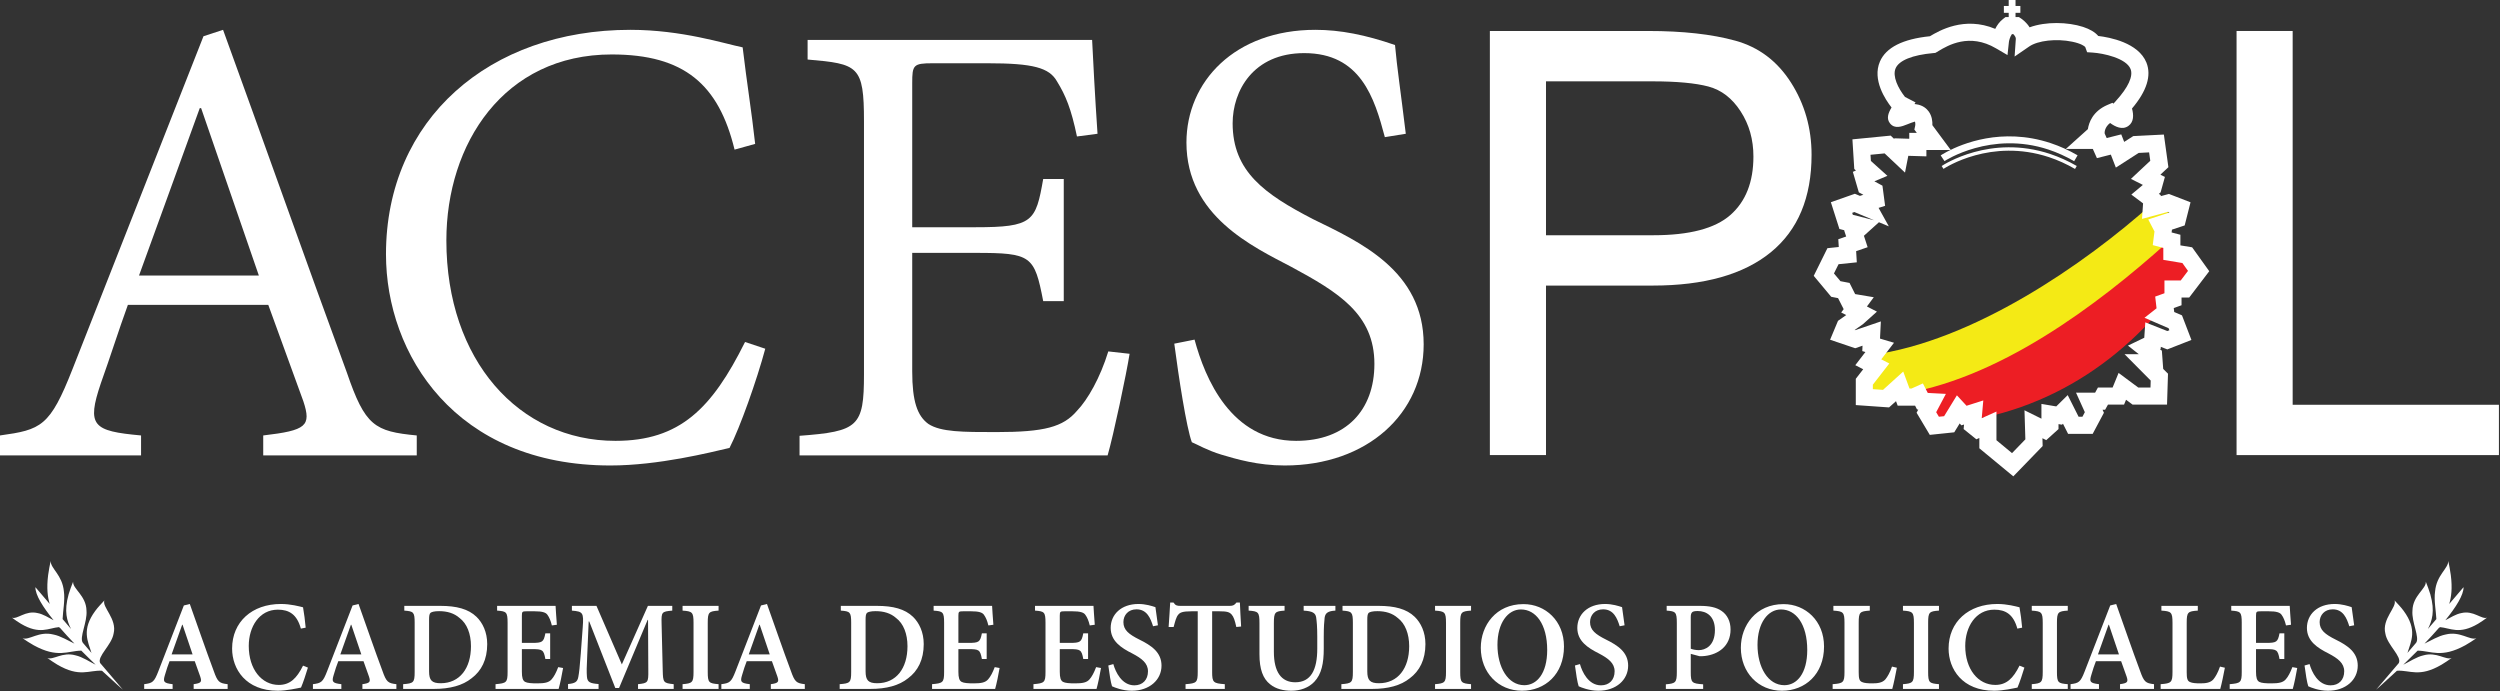 <?xml version="1.0" encoding="UTF-8"?>
<svg width="908px" height="251px" viewBox="0 0 908 251" version="1.1" xmlns="http://www.w3.org/2000/svg" xmlns:xlink="http://www.w3.org/1999/xlink">
    <rect x="0" y="0" width="908" height="251" fill="#333333" stroke="none"/>
    <title>logo_acespol</title>
    <g id="Page-1" stroke="none" stroke-width="1" fill="none" fill-rule="evenodd">
        <g id="logo_acespol" fill-rule="nonzero">
            <path d="M73.046,39.269 L72.555,39.269 C65.085,59.736 57.733,80.33 50.495,100.061 L94.011,100.061 L73.046,39.269 Z M95.602,165.391 L95.602,158.157 C111.293,156.32 113.127,154.729 110.192,145.779 C107.001,136.955 102.347,124.211 97.438,110.723 L46.448,110.723 C43.019,120.163 40.072,129.598 36.643,139.157 C31.379,154.729 33.707,156.559 51.232,158.157 L51.232,165.391 L0,165.391 L0,158.157 C14.955,156.075 18.132,154.967 26.352,134.017 L73.904,13.163 L81.013,10.834 C95.112,49.566 111.532,96.02 125.995,135.355 C132.617,154.729 136.053,156.686 151.365,158.157 L151.365,165.391 L95.602,165.391 Z" id="Fill-1" fill="#FFFFFF"></path>
            <path d="M277.944,126.658 C274.883,138.056 268.765,155.333 264.961,162.688 C258.08,164.283 239.223,169.064 221.696,169.064 C165.431,169.064 140.19,128.735 140.19,92.339 C140.19,43.19 177.936,10.834 228.915,10.834 C247.677,10.834 263.113,15.856 269.731,17.203 C271.326,30.691 272.922,40.006 274.273,52.26 L266.795,54.343 C261.036,30.691 248.537,19.778 222.181,19.778 C182.959,19.778 162.12,52.26 162.12,87.316 C162.12,130.825 188.472,160.117 223.535,160.117 C246.942,160.117 258.585,148.353 270.6,124.211 L277.944,126.658 Z" id="Fill-2" fill="#FFFFFF"></path>
            <path d="M410.268,128.496 C409.16,135.607 404.368,158.283 402.288,165.391 L290.396,165.391 L290.396,158.283 C311.717,156.686 313.797,154.967 313.797,135.974 L313.797,44.052 C313.797,23.83 311.717,23.214 293.323,21.621 L293.323,14.51 L396.658,14.51 C396.9,19.778 397.75,35.959 398.619,48.584 L391.152,49.566 C389.051,39.508 387.081,34.731 383.916,29.583 C381.094,24.561 375.199,22.975 358.659,22.975 L338.795,22.975 C331.697,22.975 331.318,23.585 331.318,30.2 L331.318,82.533 L354.247,82.533 C375.199,82.533 376.187,80.455 378.891,65.004 L386.358,65.004 L386.358,109.376 L378.891,109.376 C375.703,92.83 374.591,91.847 354.247,91.847 L331.318,91.847 L331.318,134.872 C331.318,145.779 333.156,151.045 337.203,153.987 C341.744,156.933 349.716,156.933 361.85,156.933 C379.372,156.933 386.119,155.095 391.152,149.216 C395.062,145.161 399.604,137.194 402.533,127.634 L410.268,128.496 Z" id="Fill-3" fill="#FFFFFF"></path>
            <path d="M502.978,49.811 C499.183,35.468 494.148,19.292 473.698,19.292 C455.058,19.292 447.693,33.138 447.693,44.782 C447.693,62.311 459.349,70.524 476.886,79.593 C493.665,87.807 517.078,98.223 517.078,125.066 C517.078,150.198 496.623,169.064 466.578,169.064 C456.778,169.064 449.047,166.739 443.66,165.145 C438.392,163.545 434.956,161.471 432.875,160.614 C430.916,155.332 428.095,136.955 426.499,124.82 L433.861,123.348 C437.669,137.446 447.087,160.117 470.748,160.117 C488.882,160.117 499.183,148.964 499.183,132.171 C499.183,114.152 486.197,106.19 468.914,96.875 C455.184,89.644 430.916,78.491 430.916,51.768 C430.916,29.708 448.441,10.834 477.746,10.834 C486.808,10.834 496.003,12.671 506.667,16.348 C507.394,24.561 508.748,33.384 510.582,48.584 L502.978,49.811 Z" id="Fill-4" fill="#FFFFFF"></path>
            <path d="M561.506,85.438 L600.499,85.438 C613.588,85.438 622.909,82.99 628.485,78.081 C634.049,73.177 636.842,66.105 636.842,56.851 C636.842,50.693 635.306,45.233 632.214,40.469 C629.139,35.692 625.23,32.687 620.494,31.426 C615.78,30.173 608.96,29.542 600.06,29.542 L561.506,29.542 L561.506,85.438 Z M541.118,11.252 L598.594,11.252 C611.199,11.252 621.759,12.425 630.27,14.774 C638.78,17.116 645.518,22.198 650.503,30.014 C655.463,37.815 657.961,46.554 657.961,56.226 C657.961,71.771 653.02,83.581 643.148,91.635 C633.267,99.689 618.979,103.722 600.275,103.722 L561.506,103.722 L561.506,165.292 L541.118,165.292 L541.118,11.252 Z" id="Fill-5" fill="#FFFFFF"></path>
            <polygon id="Fill-6" fill="#FFFFFF" points="907.607 165.292 812.32 165.292 812.32 11.252 832.694 11.252 832.694 147.013 907.607 147.013"></polygon>
            <path d="M781.896,73.809 C757.041,96.087 716.438,124.032 679.593,128.94 C679.593,128.94 671.429,142.721 686.035,143.762 C694.631,143.874 716.223,137.353 724.272,134.859 C743.847,128.809 785.387,108.792 789.126,78.174 L781.896,73.809 Z" id="Fill-7" fill="#F4EA15"></path>
            <path d="M786.934,88.271 C762.083,110.542 725.335,138.487 688.488,143.404 C688.488,143.404 696.343,146.335 706.911,153.814 C745.187,150.073 775.241,128.694 795.602,98.156 C796.245,91.847 786.934,88.271 786.934,88.271" id="Fill-8" fill="#ED1E24"></path>
            <path d="M672.944,78.008 L680.673,79.998 L673.504,77.012 L672.719,77.305 L672.944,78.008 Z M725.11,159.89 L730.767,164.575 L735.612,159.571 L735.294,149.016 L741.447,152.061 L741.447,146.702 L746.828,147.611 L750.993,143.503 L754.944,151.358 L756.344,151.358 L757.212,149.702 L754.008,142.615 L760.946,142.615 L761.967,140.751 L767.301,140.751 L769.472,135.442 L776.617,140.751 L781.059,140.751 L781.137,138.216 L771.647,128.655 L776.818,128.655 L772.875,125.524 L778.798,122.672 L779.173,117.071 L787.173,120.236 L787.919,119.945 L787.644,119.214 L778.885,115.42 L783.259,111.976 L782.768,107.716 L786.129,106.509 L786.129,101.859 L792.045,101.859 L794.681,98.383 L792.64,95.529 L785.715,94.382 L785.715,90.043 L781.88,89.028 L782.507,84.065 L780.239,79.707 L787.948,77.172 L787.417,76.952 L777.981,79.5 L778.362,73.861 L774.103,70.671 L778.29,67.161 L773.957,64.971 L780.981,58.383 L780.552,55.344 L776.768,55.543 L768.479,60.871 L766.656,56.153 L761.602,57.434 L760.112,54.09 L750.319,54.09 L758.32,46.899 C758.665,44.57 760.063,40.397 765.466,38.089 L767.236,37.339 L767.612,37.643 L768.529,36.622 C772.974,31.745 774.858,27.639 773.813,25.052 C772.227,21.11 763.87,19.346 760.084,19.1 L758.041,18.967 L757.364,17.096 C757.139,16.771 755.842,15.809 752.626,15.146 C746.88,13.959 740.174,14.701 737.003,16.891 L731.703,20.534 L732.147,14.111 C732.183,13.541 731.703,12.878 731.238,12.399 L730.723,12.399 C729.989,13.415 729.68,14.848 729.641,15.225 L729.124,20.002 L724.976,17.574 C715.266,11.849 707.443,16.512 704.108,18.51 C703.886,18.656 703.674,18.775 703.502,18.881 L702.904,19.219 L702.206,19.279 C694.604,19.956 689.731,21.926 688.487,24.813 C687.241,27.699 689.418,32.064 691.869,35.175 L691.889,35.203 L695.731,37.199 L695.318,37.809 L695.396,37.79 L695.948,37.869 C698.427,38.201 699.809,39.508 700.544,40.543 C701.715,42.208 701.897,44.132 701.84,45.466 L708.514,54.469 L699.666,54.469 L699.666,56.791 L693.096,56.592 L691.897,62.689 L684.497,55.716 L679.365,56.214 L679.511,58.463 L685.513,63.863 L680.778,65.853 L683.705,67.439 L684.67,74.751 L682.304,75.506 L686.023,82.214 L682.43,80.715 L676.973,85.637 L678.327,89.784 L674.151,91.217 L674.392,95.277 L667.765,95.96 L666.092,99.311 L668.45,102.125 L671.753,102.76 L673.791,106.815 L680.556,107.956 L678.066,111.312 L681.704,113.183 L676.632,117.735 L673.6,119.858 L673.791,119.917 L683.125,116.739 L682.817,122.976 L687.902,124.489 L683.279,130.513 L686.195,132.018 L680.219,139.716 L680.219,141.341 L683.909,141.599 L691.256,134.945 L693.541,141.128 L694.241,141.128 L698.391,139.257 L700.168,142.714 L706.748,143.059 L703.219,149.712 L704.205,151.358 L706.099,151.165 L710.746,143.583 L714.253,147.376 L720.331,145.441 L719.768,151.881 L725.11,149.482 L725.11,159.89 Z M731.238,173.013 L718.898,162.817 L718.898,159.075 L717.817,159.558 L713.191,155.837 L713.338,154.185 L712.379,154.483 L711.752,153.799 L709.781,157.018 L700.899,157.946 L696.102,149.905 L696.718,148.745 L696.263,148.718 L695.558,147.331 L689.234,147.331 L688.633,145.706 L686.104,147.974 L674.026,147.125 L674.026,137.579 L676.713,134.109 L673.843,132.636 L677.514,127.852 L676.378,127.521 L676.469,125.557 L673.817,126.479 L664.692,123.394 L667.561,116.528 L670.548,114.431 L668.721,113.495 L669.621,112.288 L667.583,108.281 L665.097,107.796 L658.75,100.187 L663.717,90.142 L667.84,89.711 L667.669,86.878 L670.53,85.902 L669.811,83.72 L669.911,83.64 L668.068,83.162 L664.971,73.443 L673.689,70.378 L675.531,71.141 L676.778,70.744 L675.127,69.86 L672.955,62.417 L674.084,61.932 L673.472,61.388 L672.798,50.613 L686.7,49.253 L687.967,50.468 L688.016,50.229 L693.442,50.395 L693.442,48.253 L696.185,48.253 L695.297,47.065 L695.594,45.692 C695.705,45.147 695.626,44.398 695.49,44.159 C694.576,44.418 693.645,44.789 692.806,45.127 C690.74,45.95 688.178,46.972 686.457,44.815 C685.095,43.11 685.743,41.146 687.008,39.044 C686.998,39.037 686.998,39.031 686.993,39.016 C684.779,36.197 679.937,28.952 682.786,22.358 C684.991,17.243 691.095,14.164 700.952,13.162 C704.205,11.225 713.384,5.764 724.673,10.483 C725.285,9.215 726.21,7.881 727.563,6.846 L728.397,6.204 L733.276,6.204 L734.059,6.721 C734.337,6.9 735.97,8.034 737.148,9.925 C743.083,7.756 751.05,7.987 756.558,9.765 C759.073,10.589 760.925,11.69 762.083,13.063 C766.269,13.554 776.643,15.505 779.581,22.729 C781.472,27.447 779.724,33.058 774.343,39.415 C774.984,41.764 775.031,44.304 773.048,45.724 C770.844,47.33 768.265,46.043 766.386,44.67 C764.356,46.209 764.403,48.179 764.403,48.205 L764.422,48.505 L765.148,50.136 L770.439,48.802 L771.506,51.536 L774.808,49.427 L785.92,48.869 L787.561,60.718 L784.66,63.439 L786.294,64.261 L784.731,69.873 L784.101,70.399 L784.801,70.923 L784.757,71.247 L787.755,70.438 L795.601,73.47 L793.474,81.876 L788.854,83.408 L788.726,84.423 L791.92,85.266 L791.92,89.12 L796.178,89.823 L802.398,98.501 L795.118,108.061 L792.333,108.061 L792.333,110.868 L789.505,111.883 L789.677,113.323 L792.5,114.543 L795.925,123.473 L787.164,126.903 L784.811,125.974 L784.757,126.698 L784.504,126.83 L785.193,127.382 L785.674,133.989 L787.417,135.727 L787.064,146.961 L774.565,146.961 L772.18,145.195 L771.454,146.961 L765.61,146.961 L764.576,148.818 L763.651,148.818 L764.142,149.919 L760.063,157.575 L751.129,157.575 L749.273,153.893 L748.908,154.251 L747.651,154.039 L747.651,155.837 L743.201,159.856 L741.81,159.166 L741.891,162.007 L731.238,173.013 Z" id="Fill-9" fill="#FFFFFF"></path>
            <path d="M753.648,61.363 C750.591,59.591 747.413,58.145 744.21,57.083 C723.086,50.083 706.584,60.885 705.875,61.336 L705.204,60.301 C705.918,59.83 722.913,48.717 744.61,55.916 C747.874,57.003 751.129,58.477 754.278,60.281 L753.648,61.363 Z" id="Fill-10" fill="#FFFFFF"></path>
            <polygon id="Fill-11" fill="#FFFFFF" points="729.561 6.82 732.04 6.82 732.04 0 729.561 0"></polygon>
            <polygon id="Fill-12" fill="#FFFFFF" points="727.807 4.656 733.799 4.656 733.799 2.168 727.807 2.168"></polygon>
            <path d="M753.335,58.556 C750.309,56.791 747.17,55.377 744.019,54.329 C723.158,47.416 706.397,58.397 706.235,58.515 L704.856,56.446 C705.43,56.06 716.447,48.822 732.04,49.58 C736.029,49.774 740.317,50.491 744.806,51.98 C748.113,53.075 751.4,54.569 754.578,56.406 L753.335,58.556 Z" id="Fill-13" fill="#FFFFFF"></path>
            <path d="M66.306,226.911 L66.159,226.911 C64.856,230.524 63.602,234.163 62.324,237.678 L69.944,237.678 L66.306,226.911 Z M70.338,250.215 L70.338,248.494 C73.066,248.1 73.361,247.707 72.746,245.79 C72.206,244.315 71.493,242.201 70.731,240.137 L61.586,240.137 C61.021,241.611 60.431,243.258 59.915,245.126 C59.153,247.609 59.374,248.1 62.693,248.494 L62.693,250.215 L52.368,250.215 L52.368,248.494 C55.392,248.1 55.982,247.757 57.506,243.823 L66.773,219.905 L68.936,219.364 C71.739,227.206 74.713,235.908 77.639,243.725 C79.039,247.707 79.654,248.15 82.678,248.494 L82.678,250.215 L70.338,250.215 Z" id="Fill-14" fill="#FFFFFF"></path>
            <path d="M111.834,242.471 C111.195,244.635 110.064,248.052 109.327,249.724 C108.073,249.969 104.091,250.879 100.871,250.879 C89.243,250.879 84.302,242.963 84.302,235.565 C84.302,225.855 91.554,219.364 102.026,219.364 C105.59,219.364 108.761,220.249 110.064,220.57 C110.482,223.125 110.777,225.142 111.023,227.968 L109.277,228.312 C107.852,223.125 105.001,221.429 100.92,221.429 C94.16,221.429 90.35,227.649 90.35,234.606 C90.35,243.061 95.02,248.764 101.264,248.764 C105.295,248.764 107.753,246.429 110.064,241.758 L111.834,242.471 Z" id="Fill-15" fill="#FFFFFF"></path>
            <path d="M127.593,226.911 L127.446,226.911 C126.143,230.524 124.889,234.163 123.611,237.678 L131.231,237.678 L127.593,226.911 Z M131.625,250.215 L131.625,248.494 C134.353,248.1 134.648,247.707 134.033,245.79 C133.493,244.315 132.78,242.201 132.018,240.137 L122.873,240.137 C122.308,241.611 121.718,243.258 121.202,245.126 C120.44,247.609 120.661,248.1 123.98,248.494 L123.98,250.215 L113.655,250.215 L113.655,248.494 C116.679,248.1 117.269,247.757 118.793,243.823 L128.06,219.905 L130.223,219.364 C133.026,227.206 136,235.908 138.926,243.725 C140.326,247.707 140.941,248.15 143.965,248.494 L143.965,250.215 L131.625,250.215 Z" id="Fill-16" fill="#FFFFFF"></path>
            <path d="M155.84,243.823 C155.84,247.093 156.848,248.15 160.068,248.15 C166.976,248.15 171.056,242.718 171.056,234.704 C171.056,230.229 169.606,226.444 166.878,224.428 C164.96,222.732 162.453,221.97 159.478,221.97 C157.708,221.97 156.75,222.265 156.357,222.585 C155.963,222.978 155.84,223.641 155.84,225.092 L155.84,243.823 Z M159.97,220.052 C165.771,220.052 170.098,221.159 173.072,224.035 C175.284,226.198 176.956,229.566 176.956,233.941 C176.956,239.595 174.842,243.676 171.302,246.331 C167.984,249.01 163.362,250.215 157.659,250.215 L146.425,250.215 L146.425,248.494 C150.162,248.199 150.604,247.953 150.604,244.069 L150.604,226.198 C150.604,222.314 150.211,222.019 146.843,221.773 L146.843,220.052 L159.97,220.052 Z" id="Fill-17" fill="#FFFFFF"></path>
            <path d="M204.515,242.619 C204.244,244.413 203.31,248.863 202.892,250.215 L179.982,250.215 L179.982,248.494 C183.915,248.15 184.358,247.904 184.358,244.069 L184.358,226.198 C184.358,222.265 183.915,222.019 180.548,221.773 L180.548,220.053 L201.786,220.053 C201.836,220.913 202.032,224.231 202.253,226.911 L200.434,227.157 C200.016,225.387 199.475,224.182 198.812,223.273 C198.222,222.437 196.944,222.019 194.141,222.019 L191.314,222.019 C189.717,222.019 189.545,222.118 189.545,223.641 L189.545,233.499 L193.134,233.499 C197.017,233.499 197.46,233.204 198.075,230.033 L199.82,230.033 L199.82,239.349 L198.075,239.349 C197.46,235.957 197.017,235.761 193.134,235.761 L189.545,235.761 L189.545,243.971 C189.545,246.134 189.864,247.191 190.724,247.658 C191.511,248.1 193.134,248.199 195.1,248.199 C197.804,248.199 199.328,247.904 200.336,246.749 C201.197,245.79 201.983,244.315 202.745,242.3 L204.515,242.619 Z" id="Fill-18" fill="#FFFFFF"></path>
            <path d="M231.73,250.215 L231.73,248.494 C235.368,248.101 235.516,247.904 235.466,243.48 L235.368,225.142 L235.221,225.142 L224.847,249.871 L223.471,249.871 L214.006,225.707 L213.81,225.707 L213.269,238.342 C213.048,242.201 213.048,244.217 213.171,245.741 C213.318,247.806 214.326,248.199 217.399,248.445 L217.399,250.215 L206.313,250.215 L206.313,248.445 C208.869,248.199 209.73,247.658 210.049,245.839 C210.344,244.316 210.59,242.103 210.934,237.482 L211.647,227.82 C212.04,222.486 211.745,222.118 207.713,221.774 L207.713,220.053 L216.637,220.053 L225.855,241.317 L235.319,220.053 L244.168,220.053 L244.168,221.774 C240.334,222.118 240.186,222.266 240.285,226.395 L240.703,243.48 C240.801,247.904 240.948,248.101 244.685,248.494 L244.685,250.215 L231.73,250.215 Z" id="Fill-19" fill="#FFFFFF"></path>
            <path d="M247.908,250.215 L247.908,248.494 C251.424,248.199 251.89,247.904 251.89,244.069 L251.89,226.198 C251.89,222.315 251.424,222.02 247.908,221.774 L247.908,220.053 L260.986,220.053 L260.986,221.774 C257.471,222.02 257.053,222.315 257.053,226.198 L257.053,244.069 C257.053,247.953 257.471,248.199 260.986,248.494 L260.986,250.215 L247.908,250.215 Z" id="Fill-20" fill="#FFFFFF"></path>
            <path d="M275.933,226.911 L275.786,226.911 C274.483,230.524 273.229,234.163 271.951,237.678 L279.571,237.678 L275.933,226.911 Z M279.965,250.215 L279.965,248.494 C282.693,248.1 282.988,247.707 282.373,245.79 C281.833,244.315 281.12,242.201 280.358,240.137 L271.213,240.137 C270.648,241.611 270.058,243.258 269.542,245.126 C268.78,247.609 269.001,248.1 272.32,248.494 L272.32,250.215 L261.995,250.215 L261.995,248.494 C265.019,248.1 265.609,247.757 267.133,243.823 L276.4,219.905 L278.563,219.364 C281.366,227.206 284.34,235.908 287.266,243.725 C288.666,247.707 289.281,248.15 292.305,248.494 L292.305,250.215 L279.965,250.215 Z" id="Fill-21" fill="#FFFFFF"></path>
            <path d="M314.382,243.823 C314.382,247.093 315.39,248.15 318.61,248.15 C325.518,248.15 329.598,242.718 329.598,234.704 C329.598,230.229 328.148,226.444 325.42,224.428 C323.502,222.732 320.995,221.97 318.02,221.97 C316.25,221.97 315.292,222.265 314.899,222.585 C314.505,222.978 314.382,223.641 314.382,225.092 L314.382,243.823 Z M318.512,220.052 C324.313,220.052 328.64,221.159 331.614,224.035 C333.826,226.198 335.498,229.566 335.498,233.941 C335.498,239.595 333.384,243.676 329.844,246.331 C326.526,249.01 321.904,250.215 316.201,250.215 L304.967,250.215 L304.967,248.494 C308.704,248.199 309.146,247.953 309.146,244.069 L309.146,226.198 C309.146,222.314 308.753,222.019 305.385,221.773 L305.385,220.052 L318.512,220.052 Z" id="Fill-22" fill="#FFFFFF"></path>
            <path d="M363.057,242.619 C362.786,244.413 361.852,248.863 361.434,250.215 L338.524,250.215 L338.524,248.494 C342.457,248.15 342.9,247.904 342.9,244.069 L342.9,226.198 C342.9,222.265 342.457,222.019 339.09,221.773 L339.09,220.053 L360.328,220.053 C360.377,220.913 360.574,224.231 360.795,226.911 L358.976,227.157 C358.558,225.387 358.018,224.182 357.354,223.273 C356.764,222.437 355.486,222.019 352.683,222.019 L349.856,222.019 C348.259,222.019 348.087,222.118 348.087,223.641 L348.087,233.499 L351.676,233.499 C355.559,233.499 356.002,233.204 356.617,230.033 L358.362,230.033 L358.362,239.349 L356.617,239.349 C356.002,235.957 355.559,235.761 351.676,235.761 L348.087,235.761 L348.087,243.971 C348.087,246.134 348.406,247.191 349.266,247.658 C350.053,248.1 351.676,248.199 353.642,248.199 C356.346,248.199 357.87,247.904 358.878,246.749 C359.739,245.79 360.525,244.315 361.287,242.3 L363.057,242.619 Z" id="Fill-23" fill="#FFFFFF"></path>
            <path d="M399.883,242.619 C399.612,244.413 398.678,248.863 398.26,250.215 L375.35,250.215 L375.35,248.494 C379.283,248.15 379.726,247.904 379.726,244.069 L379.726,226.198 C379.726,222.265 379.283,222.019 375.916,221.773 L375.916,220.053 L397.154,220.053 C397.204,220.913 397.4,224.231 397.621,226.911 L395.802,227.157 C395.384,225.387 394.843,224.182 394.18,223.273 C393.59,222.437 392.312,222.019 389.509,222.019 L386.682,222.019 C385.085,222.019 384.913,222.118 384.913,223.641 L384.913,233.499 L388.502,233.499 C392.385,233.499 392.828,233.204 393.443,230.033 L395.188,230.033 L395.188,239.349 L393.443,239.349 C392.828,235.957 392.385,235.761 388.502,235.761 L384.913,235.761 L384.913,243.971 C384.913,246.134 385.232,247.191 386.092,247.658 C386.879,248.1 388.502,248.199 390.468,248.199 C393.172,248.199 394.696,247.904 395.704,246.749 C396.565,245.79 397.351,244.315 398.113,242.3 L399.883,242.619 Z" id="Fill-24" fill="#FFFFFF"></path>
            <path d="M418.789,227.452 C417.879,224.552 416.577,221.306 412.767,221.306 C409.792,221.306 408.022,223.421 408.022,225.952 C408.022,228.828 409.989,230.377 413.824,232.295 C418.101,234.408 421.862,236.867 421.862,241.759 C421.862,246.896 417.535,250.879 411.046,250.879 C409.276,250.879 407.776,250.558 406.522,250.215 C405.245,249.871 404.458,249.502 403.893,249.256 C403.45,248.052 402.885,244.487 402.54,241.71 L404.359,241.193 C405.146,244.02 407.408,248.912 412.004,248.912 C415.028,248.912 416.945,246.896 416.945,243.823 C416.945,240.849 414.659,239.128 411.242,237.334 C407.211,235.318 403.401,232.835 403.401,228.066 C403.401,223.223 407.162,219.364 413.504,219.364 C416.085,219.364 418.396,220.101 419.649,220.519 C419.846,222.167 420.165,224.134 420.559,227.107 L418.789,227.452 Z" id="Fill-25" fill="#FFFFFF"></path>
            <path d="M449.027,227.722 C448.51,225.338 448.068,224.035 447.355,223.224 C446.544,222.315 445.708,222.019 442.832,222.019 L440.251,222.019 L440.251,244.07 C440.251,247.855 440.669,248.2 444.848,248.494 L444.848,250.214 L430.59,250.214 L430.59,248.494 C434.622,248.2 435.015,247.855 435.015,244.07 L435.015,222.019 L432.803,222.019 C429.386,222.019 428.526,222.487 427.886,223.322 C427.223,224.083 426.829,225.608 426.264,227.722 L424.445,227.722 C424.642,224.552 424.912,221.306 425.01,218.849 L426.215,218.849 C426.928,219.905 427.468,220.053 428.722,220.053 L446.642,220.053 C447.871,220.053 448.363,219.757 449.076,218.849 L450.33,218.849 C450.379,220.864 450.625,224.7 450.772,227.55 L449.027,227.722 Z" id="Fill-26" fill="#FFFFFF"></path>
            <path d="M485.017,221.773 C482.412,221.92 481.354,222.585 481.109,224.33 C480.961,225.707 480.788,227.452 480.788,231.287 L480.788,235.662 C480.788,240.849 480.002,244.831 477.372,247.609 C475.307,249.821 472.185,250.878 469.063,250.878 C466.187,250.878 463.434,250.263 461.32,248.543 C458.69,246.478 457.436,243.061 457.436,237.628 L457.436,226.345 C457.436,222.314 457.042,222.019 453.503,221.773 L453.503,220.052 L466.556,220.052 L466.556,221.773 C463.09,222.019 462.672,222.314 462.672,226.345 L462.672,236.768 C462.672,244.02 465.351,247.805 470.44,247.805 C476.069,247.805 478.429,243.356 478.429,235.613 L478.429,231.287 C478.429,227.501 478.233,225.707 478.036,224.281 C477.789,222.633 476.733,221.97 473.488,221.773 L473.488,220.052 L485.017,220.052 L485.017,221.773 Z" id="Fill-27" fill="#FFFFFF"></path>
            <path d="M496.599,243.823 C496.599,247.093 497.607,248.15 500.827,248.15 C507.735,248.15 511.815,242.718 511.815,234.704 C511.815,230.229 510.365,226.444 507.636,224.428 C505.718,222.732 503.211,221.97 500.237,221.97 C498.467,221.97 497.508,222.265 497.115,222.585 C496.722,222.978 496.599,223.641 496.599,225.092 L496.599,243.823 Z M500.729,220.052 C506.53,220.052 510.856,221.159 513.83,224.035 C516.043,226.198 517.714,229.566 517.714,233.941 C517.714,239.595 515.601,243.676 512.061,246.331 C508.743,249.01 504.12,250.215 498.417,250.215 L487.184,250.215 L487.184,248.494 C490.92,248.199 491.363,247.953 491.363,244.069 L491.363,226.198 C491.363,222.314 490.969,222.019 487.602,221.773 L487.602,220.052 L500.729,220.052 Z" id="Fill-28" fill="#FFFFFF"></path>
            <path d="M521.207,250.215 L521.207,248.494 C524.722,248.199 525.189,247.904 525.189,244.069 L525.189,226.198 C525.189,222.315 524.722,222.02 521.207,221.774 L521.207,220.053 L534.284,220.053 L534.284,221.774 C530.77,222.02 530.352,222.315 530.352,226.198 L530.352,244.069 C530.352,247.953 530.77,248.199 534.284,248.494 L534.284,250.215 L521.207,250.215 Z" id="Fill-29" fill="#FFFFFF"></path>
            <path d="M552.379,221.355 C547.733,221.355 543.874,226.149 543.874,234.211 C543.874,242.373 547.684,248.863 553.633,248.863 C558.156,248.863 561.942,244.634 561.942,236.08 C561.942,226.714 557.812,221.355 552.429,221.355 L552.379,221.355 Z M553.338,219.414 C561.277,219.414 568.038,225.485 568.038,234.801 C568.038,244.88 561.18,250.878 552.773,250.878 C544.169,250.878 537.826,244.265 537.826,235.268 C537.826,227.157 543.358,219.414 553.289,219.414 L553.338,219.414 Z" id="Fill-30" fill="#FFFFFF"></path>
            <path d="M588.272,227.452 C587.363,224.552 586.06,221.306 582.25,221.306 C579.275,221.306 577.505,223.421 577.505,225.952 C577.505,228.828 579.471,230.377 583.306,232.295 C587.584,234.408 591.345,236.867 591.345,241.759 C591.345,246.896 587.018,250.879 580.529,250.879 C578.759,250.879 577.259,250.558 576.005,250.215 C574.727,249.871 573.941,249.502 573.376,249.256 C572.933,248.052 572.368,244.487 572.023,241.71 L573.842,241.193 C574.629,244.02 576.89,248.912 581.488,248.912 C584.511,248.912 586.428,246.896 586.428,243.823 C586.428,240.849 584.142,239.128 580.725,237.334 C576.694,235.318 572.883,232.835 572.883,228.066 C572.883,223.223 576.645,219.364 582.987,219.364 C585.568,219.364 587.878,220.101 589.132,220.519 C589.329,222.167 589.649,224.134 590.042,227.107 L588.272,227.452 Z" id="Fill-31" fill="#FFFFFF"></path>
            <path d="M614.085,235.613 C614.699,235.859 615.806,236.13 617.01,236.13 C619.223,236.13 622.86,234.704 622.86,228.828 C622.86,223.74 619.739,221.921 616.617,221.921 C615.609,221.921 614.847,222.068 614.602,222.363 C614.257,222.682 614.085,223.175 614.085,224.134 L614.085,235.613 Z M617.355,220.052 C620.895,220.052 623.401,220.569 625.319,221.921 C627.285,223.273 628.539,225.608 628.539,228.607 C628.539,234.753 624.016,237.677 619.272,238.243 C618.583,238.342 617.821,238.342 617.305,238.342 L614.085,237.481 L614.085,244.118 C614.085,248.003 614.503,248.248 618.583,248.543 L618.583,250.215 L605.039,250.215 L605.039,248.543 C608.554,248.248 609.022,247.904 609.022,244.118 L609.022,226.247 C609.022,222.265 608.554,222.019 605.334,221.773 L605.334,220.052 L617.355,220.052 Z" id="Fill-32" fill="#FFFFFF"></path>
            <path d="M646.83,221.355 C642.184,221.355 638.325,226.149 638.325,234.211 C638.325,242.373 642.135,248.863 648.084,248.863 C652.607,248.863 656.393,244.634 656.393,236.08 C656.393,226.714 652.263,221.355 646.88,221.355 L646.83,221.355 Z M647.789,219.414 C655.728,219.414 662.489,225.485 662.489,234.801 C662.489,244.88 655.631,250.878 647.224,250.878 C638.62,250.878 632.277,244.265 632.277,235.268 C632.277,227.157 637.809,219.414 647.74,219.414 L647.789,219.414 Z" id="Fill-33" fill="#FFFFFF"></path>
            <path d="M688.943,242.52 C688.623,244.315 687.665,248.912 687.271,250.214 L665.614,250.214 L665.614,248.494 C669.449,248.199 669.917,247.904 669.917,244.069 L669.917,226.198 C669.917,222.314 669.449,222.019 665.884,221.773 L665.884,220.052 L679.11,220.052 L679.11,221.773 C675.497,222.019 675.079,222.314 675.079,226.198 L675.079,244.118 C675.079,246.379 675.299,247.29 676.258,247.707 C677.045,248.1 678.422,248.199 680.019,248.199 C682.085,248.199 683.707,247.953 684.763,246.749 C685.55,245.79 686.411,244.315 687.172,242.102 L688.943,242.52 Z" id="Fill-34" fill="#FFFFFF"></path>
            <path d="M691.156,250.215 L691.156,248.494 C694.671,248.199 695.138,247.904 695.138,244.069 L695.138,226.198 C695.138,222.315 694.671,222.02 691.156,221.774 L691.156,220.053 L704.233,220.053 L704.233,221.774 C700.719,222.02 700.301,222.315 700.301,226.198 L700.301,244.069 C700.301,247.953 700.719,248.199 704.233,248.494 L704.233,250.215 L691.156,250.215 Z" id="Fill-35" fill="#FFFFFF"></path>
            <path d="M735.258,242.471 C734.618,244.635 733.487,248.052 732.75,249.724 C731.496,249.969 727.514,250.879 724.294,250.879 C712.667,250.879 707.726,242.963 707.726,235.565 C707.726,225.855 714.978,219.364 725.449,219.364 C729.014,219.364 732.185,220.249 733.487,220.57 C733.905,223.125 734.2,225.142 734.446,227.968 L732.701,228.312 C731.276,223.125 728.424,221.429 724.343,221.429 C717.583,221.429 713.773,227.649 713.773,234.606 C713.773,243.061 718.444,248.764 724.688,248.764 C728.719,248.764 731.177,246.429 733.487,241.758 L735.258,242.471 Z" id="Fill-36" fill="#FFFFFF"></path>
            <path d="M737.939,250.215 L737.939,248.494 C741.454,248.199 741.921,247.904 741.921,244.069 L741.921,226.198 C741.921,222.315 741.454,222.02 737.939,221.774 L737.939,220.053 L751.016,220.053 L751.016,221.774 C747.502,222.02 747.084,222.315 747.084,226.198 L747.084,244.069 C747.084,247.953 747.502,248.199 751.016,248.494 L751.016,250.215 L737.939,250.215 Z" id="Fill-37" fill="#FFFFFF"></path>
            <path d="M765.964,226.911 L765.817,226.911 C764.514,230.524 763.26,234.163 761.982,237.678 L769.603,237.678 L765.964,226.911 Z M769.995,250.215 L769.995,248.494 C772.724,248.1 773.019,247.707 772.404,245.79 C771.863,244.315 771.151,242.201 770.389,240.137 L761.244,240.137 C760.679,241.611 760.089,243.258 759.572,245.126 C758.811,247.609 759.032,248.1 762.351,248.494 L762.351,250.215 L752.026,250.215 L752.026,248.494 C755.05,248.1 755.64,247.757 757.164,243.823 L766.431,219.905 L768.595,219.364 C771.397,227.206 774.371,235.908 777.296,243.725 C778.697,247.707 779.312,248.15 782.336,248.494 L782.336,250.215 L769.995,250.215 Z" id="Fill-38" fill="#FFFFFF"></path>
            <path d="M808.076,242.52 C807.756,244.315 806.798,248.912 806.404,250.214 L784.747,250.214 L784.747,248.494 C788.582,248.199 789.05,247.904 789.05,244.069 L789.05,226.198 C789.05,222.314 788.582,222.019 785.017,221.773 L785.017,220.052 L798.243,220.052 L798.243,221.773 C794.63,222.019 794.212,222.314 794.212,226.198 L794.212,244.118 C794.212,246.379 794.432,247.29 795.391,247.707 C796.178,248.1 797.555,248.199 799.152,248.199 C801.218,248.199 802.84,247.953 803.896,246.749 C804.683,245.79 805.544,244.315 806.305,242.102 L808.076,242.52 Z" id="Fill-39" fill="#FFFFFF"></path>
            <path d="M834.356,242.619 C834.085,244.413 833.152,248.863 832.734,250.215 L809.823,250.215 L809.823,248.494 C813.756,248.15 814.199,247.904 814.199,244.069 L814.199,226.198 C814.199,222.265 813.756,222.019 810.388,221.773 L810.388,220.053 L831.627,220.053 C831.676,220.913 831.874,224.231 832.094,226.911 L830.275,227.157 C829.858,225.387 829.317,224.182 828.653,223.273 C828.063,222.437 826.785,222.019 823.982,222.019 L821.156,222.019 C819.558,222.019 819.385,222.118 819.385,223.641 L819.385,233.499 L822.974,233.499 C826.859,233.499 827.301,233.204 827.916,230.033 L829.661,230.033 L829.661,239.349 L827.916,239.349 C827.301,235.957 826.859,235.761 822.974,235.761 L819.385,235.761 L819.385,243.971 C819.385,246.134 819.706,247.191 820.566,247.658 C821.352,248.1 822.974,248.199 824.941,248.199 C827.645,248.199 829.169,247.904 830.177,246.749 C831.038,245.79 831.824,244.315 832.586,242.3 L834.356,242.619 Z" id="Fill-40" fill="#FFFFFF"></path>
            <path d="M853.261,227.452 C852.352,224.552 851.049,221.306 847.239,221.306 C844.264,221.306 842.494,223.421 842.494,225.952 C842.494,228.828 844.46,230.377 848.295,232.295 C852.573,234.408 856.333,236.867 856.333,241.759 C856.333,246.896 852.007,250.879 845.518,250.879 C843.747,250.879 842.248,250.558 840.994,250.215 C839.716,249.871 838.93,249.502 838.365,249.256 C837.922,248.052 837.357,244.487 837.012,241.71 L838.831,241.193 C839.618,244.02 841.879,248.912 846.477,248.912 C849.5,248.912 851.417,246.896 851.417,243.823 C851.417,240.849 849.131,239.128 845.714,237.334 C841.683,235.318 837.872,232.835 837.872,228.066 C837.872,223.223 841.634,219.364 847.976,219.364 C850.557,219.364 852.867,220.101 854.121,220.519 C854.318,222.167 854.638,224.134 855.031,227.107 L853.261,227.452 Z" id="Fill-41" fill="#FFFFFF"></path>
            <path d="M886.016,228.032 C886.026,227.938 886.071,227.854 886.091,227.755 C890.032,228.1 893.136,230.608 900.022,226.553 C901.174,225.885 902.238,225.094 903.281,224.337 C901.318,225.061 898.352,221.617 894.004,222.66 C892.007,223.01 889.93,224.35 888.14,225.278 C892.029,220.496 894.806,216.091 894.762,213.258 L889.551,219.367 C890.314,216.848 890.748,213.688 890.131,208.868 C889.907,207.106 889.54,205.424 889.23,203.757 C889.185,206.584 884.962,208.804 884.419,214.797 C883.949,218.003 884.772,222.016 884.889,224.849 L881.811,228.445 C883.275,225.523 884.471,222.155 882.684,215.818 C882.229,214.245 881.62,212.754 881.051,211.266 C881.293,213.843 876.297,216.284 876.201,221.782 C875.853,225.989 878.906,231.515 877.544,233.446 L874.385,237.146 C875.706,232.908 878.084,228.743 872.984,221.829 C871.996,220.475 870.805,219.284 869.697,218.068 C870.695,220.457 865.014,224.781 866.365,230.123 C867.041,234.296 872.451,238.428 871.244,240.826 L862.987,250.497 C862.987,250.497 866.201,247.704 870.578,243.611 C875.352,243.324 878.633,246.178 886.797,241.395 C888.093,240.653 889.264,239.789 890.432,238.981 C888.24,239.836 885.015,236.671 880.202,238.019 C877.669,238.573 874.983,240.413 872.87,241.434 C874.529,239.844 876.297,238.111 878.084,236.313 C883.021,236.379 886.624,239.172 895.389,234.361 C896.805,233.58 898.122,232.671 899.423,231.808 C896.998,232.683 893.57,229.127 888.24,230.455 C885.626,230.959 882.857,232.683 880.568,233.77 C882.391,231.868 884.179,229.937 885.854,228.006 L886.016,228.032 Z" id="Fill-42" fill="#FFFFFF"></path>
            <path d="M21.608,228.032 C21.582,227.938 21.543,227.854 21.522,227.755 C17.572,228.1 14.48,230.608 7.603,226.553 C6.442,225.885 5.387,225.094 4.346,224.337 C6.31,225.061 9.262,221.617 13.61,222.66 C15.621,223.01 17.695,224.35 19.472,225.278 C15.591,220.496 12.811,216.091 12.858,213.258 L18.066,219.367 C17.299,216.848 16.876,213.688 17.482,208.868 C17.708,207.106 18.072,205.424 18.385,203.757 C18.424,206.584 22.644,208.804 23.205,214.797 C23.659,218.003 22.836,222.016 22.739,224.849 L25.802,228.445 C24.341,225.523 23.155,222.155 24.932,215.818 C25.386,214.245 25.994,212.754 26.557,211.266 C26.326,213.843 31.308,216.284 31.415,221.782 C31.763,225.989 28.711,231.515 30.081,233.446 L33.233,237.146 C31.918,232.908 29.523,228.743 34.632,221.829 C35.627,220.475 36.809,219.284 37.916,218.068 C36.934,220.457 42.603,224.781 41.26,230.123 C40.574,234.296 35.172,238.428 36.384,240.826 L44.629,250.497 C44.629,250.497 41.426,247.704 37.041,243.611 C32.267,243.324 28.98,246.178 20.819,241.395 C19.532,240.653 18.355,239.789 17.197,238.981 C19.385,239.836 22.597,236.671 27.427,238.019 C29.948,238.573 32.635,240.413 34.748,241.434 C33.086,239.844 31.308,238.111 29.529,236.313 C24.608,236.379 20.991,239.172 12.237,234.361 C10.808,233.58 9.493,232.671 8.191,231.808 C10.625,232.683 14.055,229.127 19.385,230.455 C21.997,230.959 24.77,232.683 27.048,233.77 C25.225,231.868 23.446,229.937 21.765,228.006 L21.608,228.032 Z" id="Fill-43" fill="#FFFFFF"></path>
        </g>
    </g>
</svg>